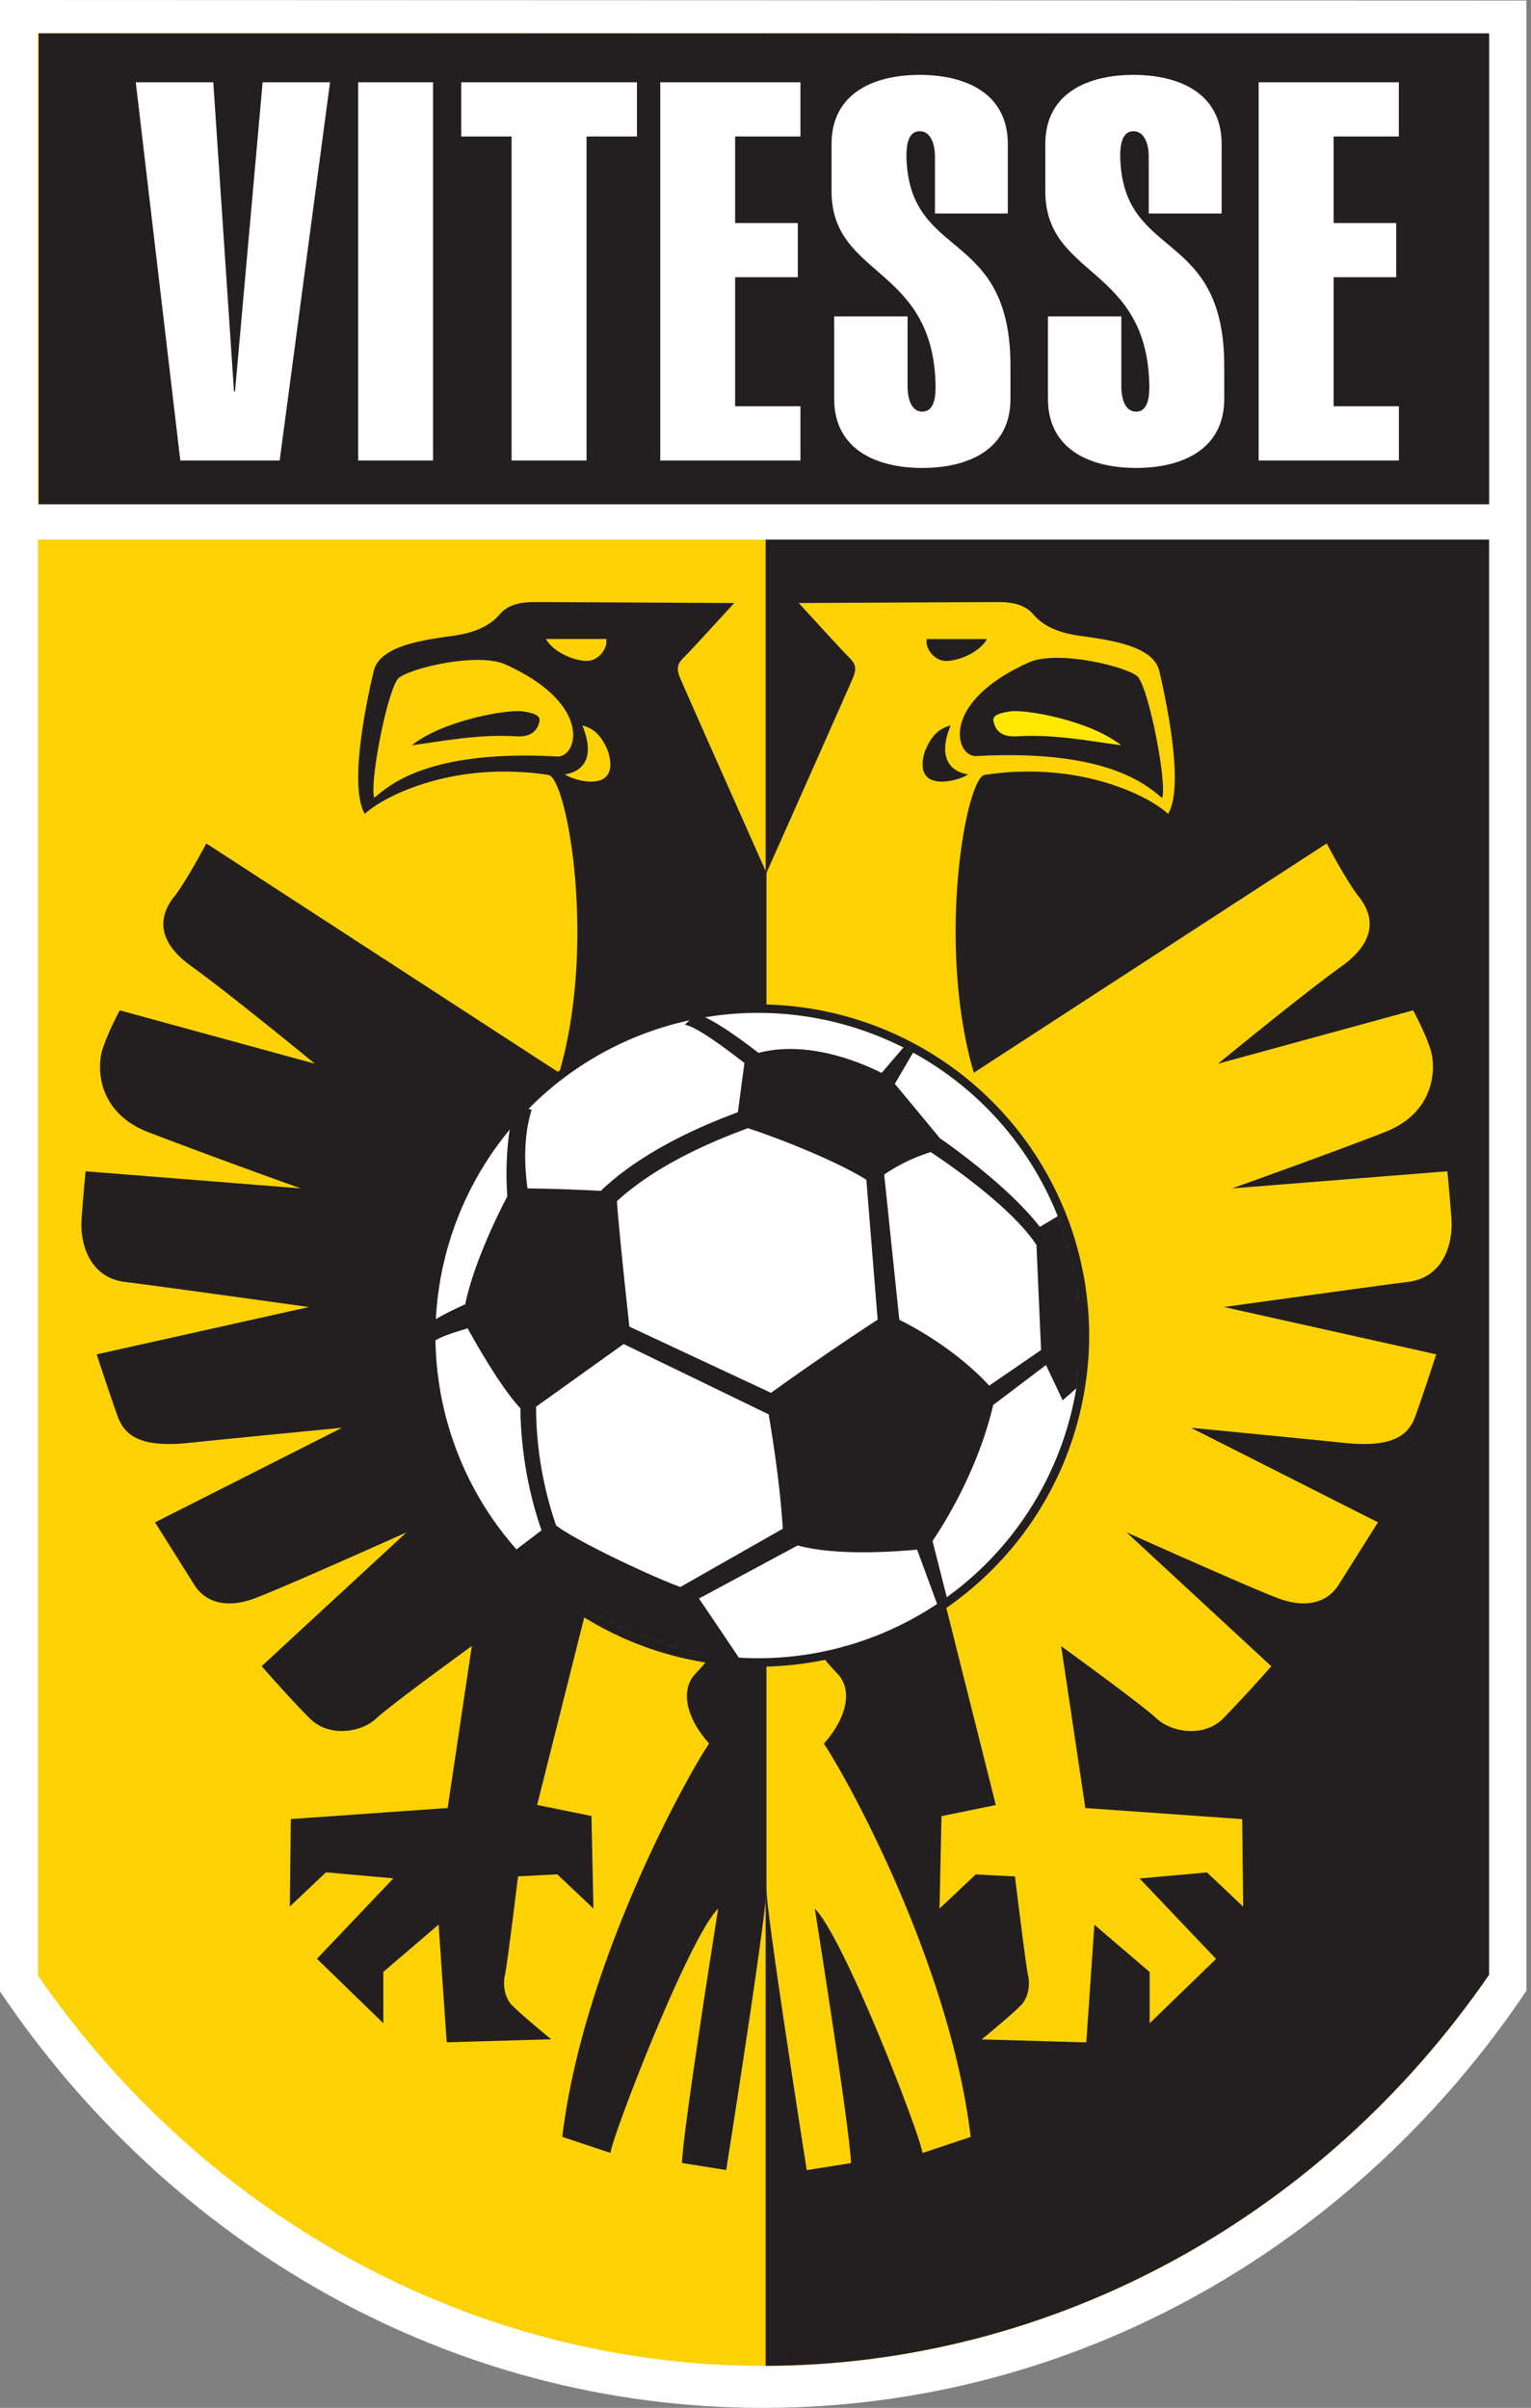 <svg xmlns="http://www.w3.org/2000/svg" width="318" height="500" fill="none"><rect width="100%" height="100%" fill="#808080" stroke="none"/><path fill="#fff" d="M0 0v413.52C35.18 465.82 93.02 500 158.48 500c65.5 0 123.39-34.23 158.56-86.6V.11L0 0Z"/><path fill="#FCD205" d="M158.54 491.28c-59.45 0-115.6-30.26-150.66-81.07V6.9l301.4.12V410.1c-35.05 50.88-91.23 81.2-150.74 81.2Z"/><path fill="#231F20" d="M159.03 6.97v484.3c59.32-.17 115.3-30.45 150.26-81.2V7.04l-150.26-.06Z"/><path fill="#231F20" d="M8.02 105.1h301.23V6.92H8.02v98.16Z"/><path fill="#fff" d="M48.6 81.28h.21l5.74-64.19h14L58.09 95.62H37.45L28.2 17.09h16.1l4.3 64.19Zm25.8 14.34h15.55V17.09H74.39v78.53Zm47.41 0h-15.55V28.34H95.8V17.09h36.5v11.25h-10.47v67.28Zm15.33 0V17.09h29.12v11.25h-13.57v17.98h13.02v11.24h-13.02v26.8h13.57v11.26h-29.12Zm57.06-51.29v-11.9c0-2.2-.75-5.18-3.18-5.18-2.42 0-2.75 2.97-2.75 5.18.44 21.95 21.61 14.67 21.61 43.57v6.83c0 10.48-8.7 14.34-18.3 14.34-9.6 0-18.31-3.86-18.31-14.34V65.7h15.24v14.6c0 2.2.64 5.18 3.07 5.18 2.42 0 2.75-2.98 2.75-5.18-.33-25.26-21.61-22.5-21.61-40.6v-9.8c0-10.49 8.7-14.35 18.3-14.35 9.6 0 18.31 3.86 18.31 14.34v14.44H194.2Zm44.4 0v-11.9c0-2.2-.75-5.18-3.17-5.18-2.43 0-2.76 2.97-2.76 5.18.44 21.95 21.61 14.67 21.61 43.57v6.83c0 10.48-8.7 14.34-18.3 14.34-9.6 0-18.31-3.86-18.31-14.34V65.7h15.24v14.6c0 2.2.64 5.18 3.06 5.18 2.43 0 2.76-2.98 2.76-5.18-.33-25.26-21.61-22.5-21.61-40.6v-9.8c0-10.49 8.71-14.35 18.3-14.35 9.6 0 18.32 3.86 18.32 14.34v14.44H238.6Zm22.83 51.29V17.09h29.12v11.25H277v17.98H290v11.24H277v26.8h13.56v11.26h-29.12Z"/><path fill="#231F20" d="M107.22 152.9c-7.96-.5-15.57 1.06-21.68 1.86 6.51-5.2 19.9-7.5 23.01-7.05 3.11.46 3.76 1.13 3.46 2.25-.3 1.14-1.08 3.17-4.79 2.94Z"/><path fill="#231F20" d="M117.34 160.79c.93-.11 7.3-1.12 3.63-10.12 3.06.68 4.43 3.18 5.34 5.38 2.72 9.1-7.53 5.94-8.97 4.74Zm-39.6 4.85c-1.03-2.65 2.47-21.33 4.86-24.62 1.42-1.95 16.34-5.77 22.41-3.03 18.38 8.3 14.87 19.32 10.72 19.1-27.92-1.54-35.5 6.69-37.98 8.55Zm48.16-32.95c.4 1.73-1.32 4.25-3.59 4.52-2.26.26-7.18-1.46-8.91-4.52h12.5Zm33.3 48.56c-3.48-7.83-17.07-38.38-17.98-40.57-1.04-2.5 0-3.34 1.25-4.6 1.25-1.25 10.03-10.86 10.03-10.86s-37.8-.2-41.56-.2c-3.77 0-5.85 1.04-7.1 2.5-1.26 1.46-3.65 3.6-9.3 4.44-5.63.83-15.61 1.86-16.91 7.35-1.34 5.64-5.3 23.82-1.86 29.7 3.63-3.45 18.07-11.12 38.12-8.1 3.86.58 10.11 34.9 2.27 61.85l-73.31-47.62s-4.18 7.94-6.69 11.07c-2.5 3.13-4.59 8.56 3.56 14.41 8.14 5.85 25.68 20.26 25.68 20.26L24.88 209.8s-2.29 4.18-3.54 7.94c-1.26 3.76-1.26 13.16 9.4 17.34a1506.9 1506.9 0 0 0 31.74 11.69l-44.7-3.55s-.41 3.97-.83 9.81c-.42 5.85 2.09 12.33 8.98 13.16 6.9.84 38.22 5.22 38.22 5.22l-44.07 9.82s2.93 8.98 4.39 12.95c1.46 3.97 4.8 6.48 14.83 5.43 10.02-1.04 31.74-3.13 31.74-3.13L32.2 316.12l8.14 12.95c2.5 3.97 7.1 4.8 12.32 2.92 5.23-1.88 31.75-13.78 31.75-13.78l-30.07 27.78s6.05 6.89 10.02 10.86c3.97 3.96 10.65 2.92 13.78 0C81.27 353.92 98 341.8 98 341.8l-5.02 33.63-32.58 2.3-.2 18.16 7.51-7.1 14 1.25-15.88 16.71 13.79 13.37v-10.65l11.48-9.82 1.68 24.44 21.71-.63s-6.89-5.64-8.35-7.3c-1.46-1.68-1.67-4.4-1.25-6.06.42-1.68 2.71-20.47 2.71-20.47l8.15-.42 7.51 7.1-.41-19.21-11.28-2.3 10.86-43.24c3.34 1.68 17.38 7.94 24.65 9.61 2.71.63.2 3.34-2.72 6.48-2.92 3.13-2.09 8.77 2.93 14.4-4.18 6.06-26.11 45.12-30.5 81.67l10.03 3.34c0-2.5 16.08-44.49 22.35-50.75 0 0-7.31 45.94-7.52 52.84l9.19 1.46s8.2-51.97 8.35-58.06l.02-.99V181.25Z"/><path fill="#FCD205" d="M192.1 156.05c.9-2.2 2.28-4.7 5.34-5.38-3.66 9 2.7 10 3.63 10.12-1.44 1.2-11.69 4.36-8.98-4.74ZM205 132.7c-1.73 3.06-6.65 4.78-8.91 4.52-2.27-.27-4-2.79-3.59-4.52h12.5Zm-45.8 258.88.01.99c.16 6.09 8.36 58.06 8.36 58.06l9.19-1.46c-.21-6.9-7.52-52.84-7.52-52.84 6.27 6.26 22.35 48.25 22.35 50.75l10.03-3.34c-4.39-36.55-26.32-75.6-30.5-81.66 5.01-5.64 5.85-11.28 2.93-14.41-2.93-3.14-5.44-5.85-2.72-6.48 7.27-1.67 21.3-7.94 24.65-9.6l10.86 43.23-11.28 2.3-.42 19.2 7.52-7.09 8.15.42s2.3 18.8 2.71 20.47c.42 1.67.2 4.38-1.26 6.05-1.45 1.67-8.35 7.31-8.35 7.31l21.72.63 1.68-24.44 11.48 9.82v10.65l13.79-13.37-15.88-16.7 14-1.26 7.51 7.1-.2-18.17-32.58-2.3-5.02-33.62s16.71 12.11 19.84 15.04c3.14 2.92 9.82 3.96 13.79 0a298.73 298.73 0 0 0 10.02-10.86L234 318.2s26.52 11.9 31.74 13.78c5.22 1.88 9.82 1.05 12.32-2.92l8.15-12.95-38.84-19.63s21.71 2.09 31.74 3.13c10.02 1.05 13.37-1.46 14.83-5.43 1.46-3.97 4.38-12.95 4.38-12.95l-44.06-9.82s31.32-4.38 38.22-5.22c6.89-.83 9.4-7.3 8.98-13.16-.42-5.84-.84-9.81-.84-9.81l-44.7 3.55s21.1-7.52 31.75-11.7c10.65-4.17 10.65-13.57 9.4-17.33-1.25-3.76-3.55-7.94-3.55-7.94L253 220.88s17.55-14.41 25.7-20.26c8.14-5.85 6.05-11.28 3.54-14.41-2.5-3.13-6.68-11.07-6.68-11.07l-73.3 47.62c-7.85-26.95-1.6-61.27 2.26-61.85 20.05-3.03 34.5 4.65 38.11 8.1 3.46-5.88-.52-24.06-1.85-29.7-1.3-5.49-11.28-6.52-16.92-7.35-5.64-.84-8.03-2.97-9.29-4.44-1.25-1.46-3.34-2.5-7.1-2.5s-41.56.2-41.56.2 8.77 9.61 10.03 10.87c1.25 1.25 2.3 2.09 1.25 4.59-.91 2.19-14.5 32.74-17.99 40.57v210.32Z"/><mask id="a" width="137" height="137" x="89" y="209" maskUnits="userSpaceOnUse" style="mask-type:luminance"><path fill="#fff" d="M109.51 325.37a67.88 67.88 0 1 1 95.9-96.1 67.88 67.88 0 0 1-95.9 96.1Z"/></mask><g mask="url(#a)"><path fill="#fff" d="M109.51 325.37a67.88 67.88 0 1 1 95.9-96.1 67.88 67.88 0 0 1-95.9 96.1Z"/><path fill="#231F20" d="m111 291.93 18.5-13.24 30.47 14.77c1.37 8.21 2.53 16.53 2.98 24.18l-21.6 12.28c-6.56-2.36-22.73-10.1-26.14-12.98a76.38 76.38 0 0 1-4.21-25Zm16.77-42.63c9.2-8.53 22.56-13.52 27.3-15.3l.27-.1c5.25 1.7 17.97 6.49 24.94 10.88l2.37 29.43a598.6 598.6 0 0 0-22.47 15.41L130.4 275.7c-.62-5.68-2.25-20.88-2.62-26.4Zm55.38-5.47a36.17 36.17 0 0 1 10.23-4.97c3.66 2.42 17.1 11.62 22.24 19.55l.97 22.1-11.17 7.67c-7.05-7.7-15.98-12.45-18.95-13.9l-3.17-30.47-.15.02Zm-27.8 103.78-10.66-15.8 20.96-11.27c7.98 2.26 20.57 1.31 25.07.87l4.27 11.6 1.67.08-3.34-13.16c2.51-3.7 9.5-14.8 12.67-28.38l11.4-8.63 3.45 7.3 11.33-9.92-4.36-32.2-11.91 7.12c-6-7.88-17.3-16.11-20.9-18.6l-10.53-12.7 1.25.7 4.11-7.02-1.47-.4-5.14 6.02.77.43c-2.56-1.4-15.02-7.74-26.5-4.64-2.05-1.55-8.9-6.88-12.77-8.1l-1.8 1.7c3.1.97 9.74 6.18 12.07 7.97l-1.42 10.63c-5.28 1.97-19.15 7.27-28.64 16.42-3.98-.2-11.31-.51-15.66-.5-.6-4.18-1.03-10.65.73-16.44l-2.71-.89c-1.76 5.74-1.97 13.47-1.56 18.68-1.84 3.5-7.07 13.98-8.79 22.58l-.3.15c-2.7 1.24-6.76 3.12-9.55 5.56l1.9 2.16c2.04-1.79 5.65-2.63 8.3-3.52 1.96 3.56 7.14 12.68 11.15 16.89.03 6.02.91 15.59 4.45 25.6l-7.6 5.77 20.31 25.25 29.76-1.31Z"/><path stroke="#231F20" stroke-miterlimit="10" stroke-width=".69" d="m111 291.93 18.5-13.24 30.47 14.77c1.37 8.21 2.53 16.53 2.98 24.18l-21.6 12.28c-6.56-2.36-22.73-10.1-26.14-12.98a76.38 76.38 0 0 1-4.21-25Zm16.77-42.63c9.2-8.53 22.56-13.52 27.3-15.3l.27-.1c5.25 1.7 17.97 6.49 24.94 10.88l2.37 29.43a598.6 598.6 0 0 0-22.47 15.41L130.4 275.7c-.62-5.68-2.25-20.88-2.62-26.4Zm55.38-5.47a36.17 36.17 0 0 1 10.23-4.97c3.66 2.42 17.1 11.62 22.24 19.55l.97 22.1-11.17 7.67c-7.05-7.7-15.98-12.45-18.95-13.9l-3.17-30.47-.15.02Zm-27.8 103.78-10.66-15.8 20.96-11.27c7.98 2.26 20.57 1.31 25.07.87l4.27 11.6 1.67.08-3.34-13.16c2.51-3.7 9.5-14.8 12.67-28.38l11.4-8.63 3.45 7.3 11.33-9.92-4.36-32.2-11.91 7.12c-6-7.88-17.3-16.11-20.9-18.6l-10.53-12.7 1.25.7 4.11-7.02-1.47-.4-5.14 6.02.77.43c-2.56-1.4-15.02-7.74-26.5-4.64-2.05-1.55-8.9-6.88-12.77-8.1l-1.8 1.7c3.1.97 9.74 6.18 12.07 7.97l-1.42 10.63c-5.28 1.97-19.15 7.27-28.64 16.42-3.98-.2-11.31-.51-15.66-.5-.6-4.18-1.03-10.65.73-16.44l-2.71-.89c-1.76 5.74-1.97 13.47-1.56 18.68-1.84 3.5-7.07 13.98-8.79 22.58l-.3.15c-2.7 1.24-6.76 3.12-9.55 5.56l1.9 2.16c2.04-1.79 5.65-2.63 8.3-3.52 1.96 3.56 7.14 12.68 11.15 16.89.03 6.02.91 15.59 4.45 25.6l-7.6 5.77 20.31 25.25 29.76-1.31Z"/></g><path stroke="#231F20" stroke-miterlimit="10" stroke-width="1.76" d="M109.5 325.38a67.87 67.87 0 1 1 95.9-96.1 67.88 67.88 0 1 1-95.9 96.1Z"/><path fill="#231F20" d="M202.74 157c-4.22.23-7.8-11 10.9-19.43 6.18-2.79 21.36 1.1 22.8 3.08 2.44 3.35 6 22.35 4.95 25.05-2.52-1.9-10.24-10.27-38.65-8.7Z"/><path fill="#FEE802" d="M211.18 152.9c7.97-.5 15.57 1.06 21.68 1.86-6.51-5.2-19.9-7.5-23-7.05-3.12.46-3.77 1.13-3.47 2.25.3 1.14 1.08 3.17 4.79 2.94Z"/><path fill="#fff" d="M4.06 112.04H313.6v-7.32H4.06v7.32Z"/></svg>